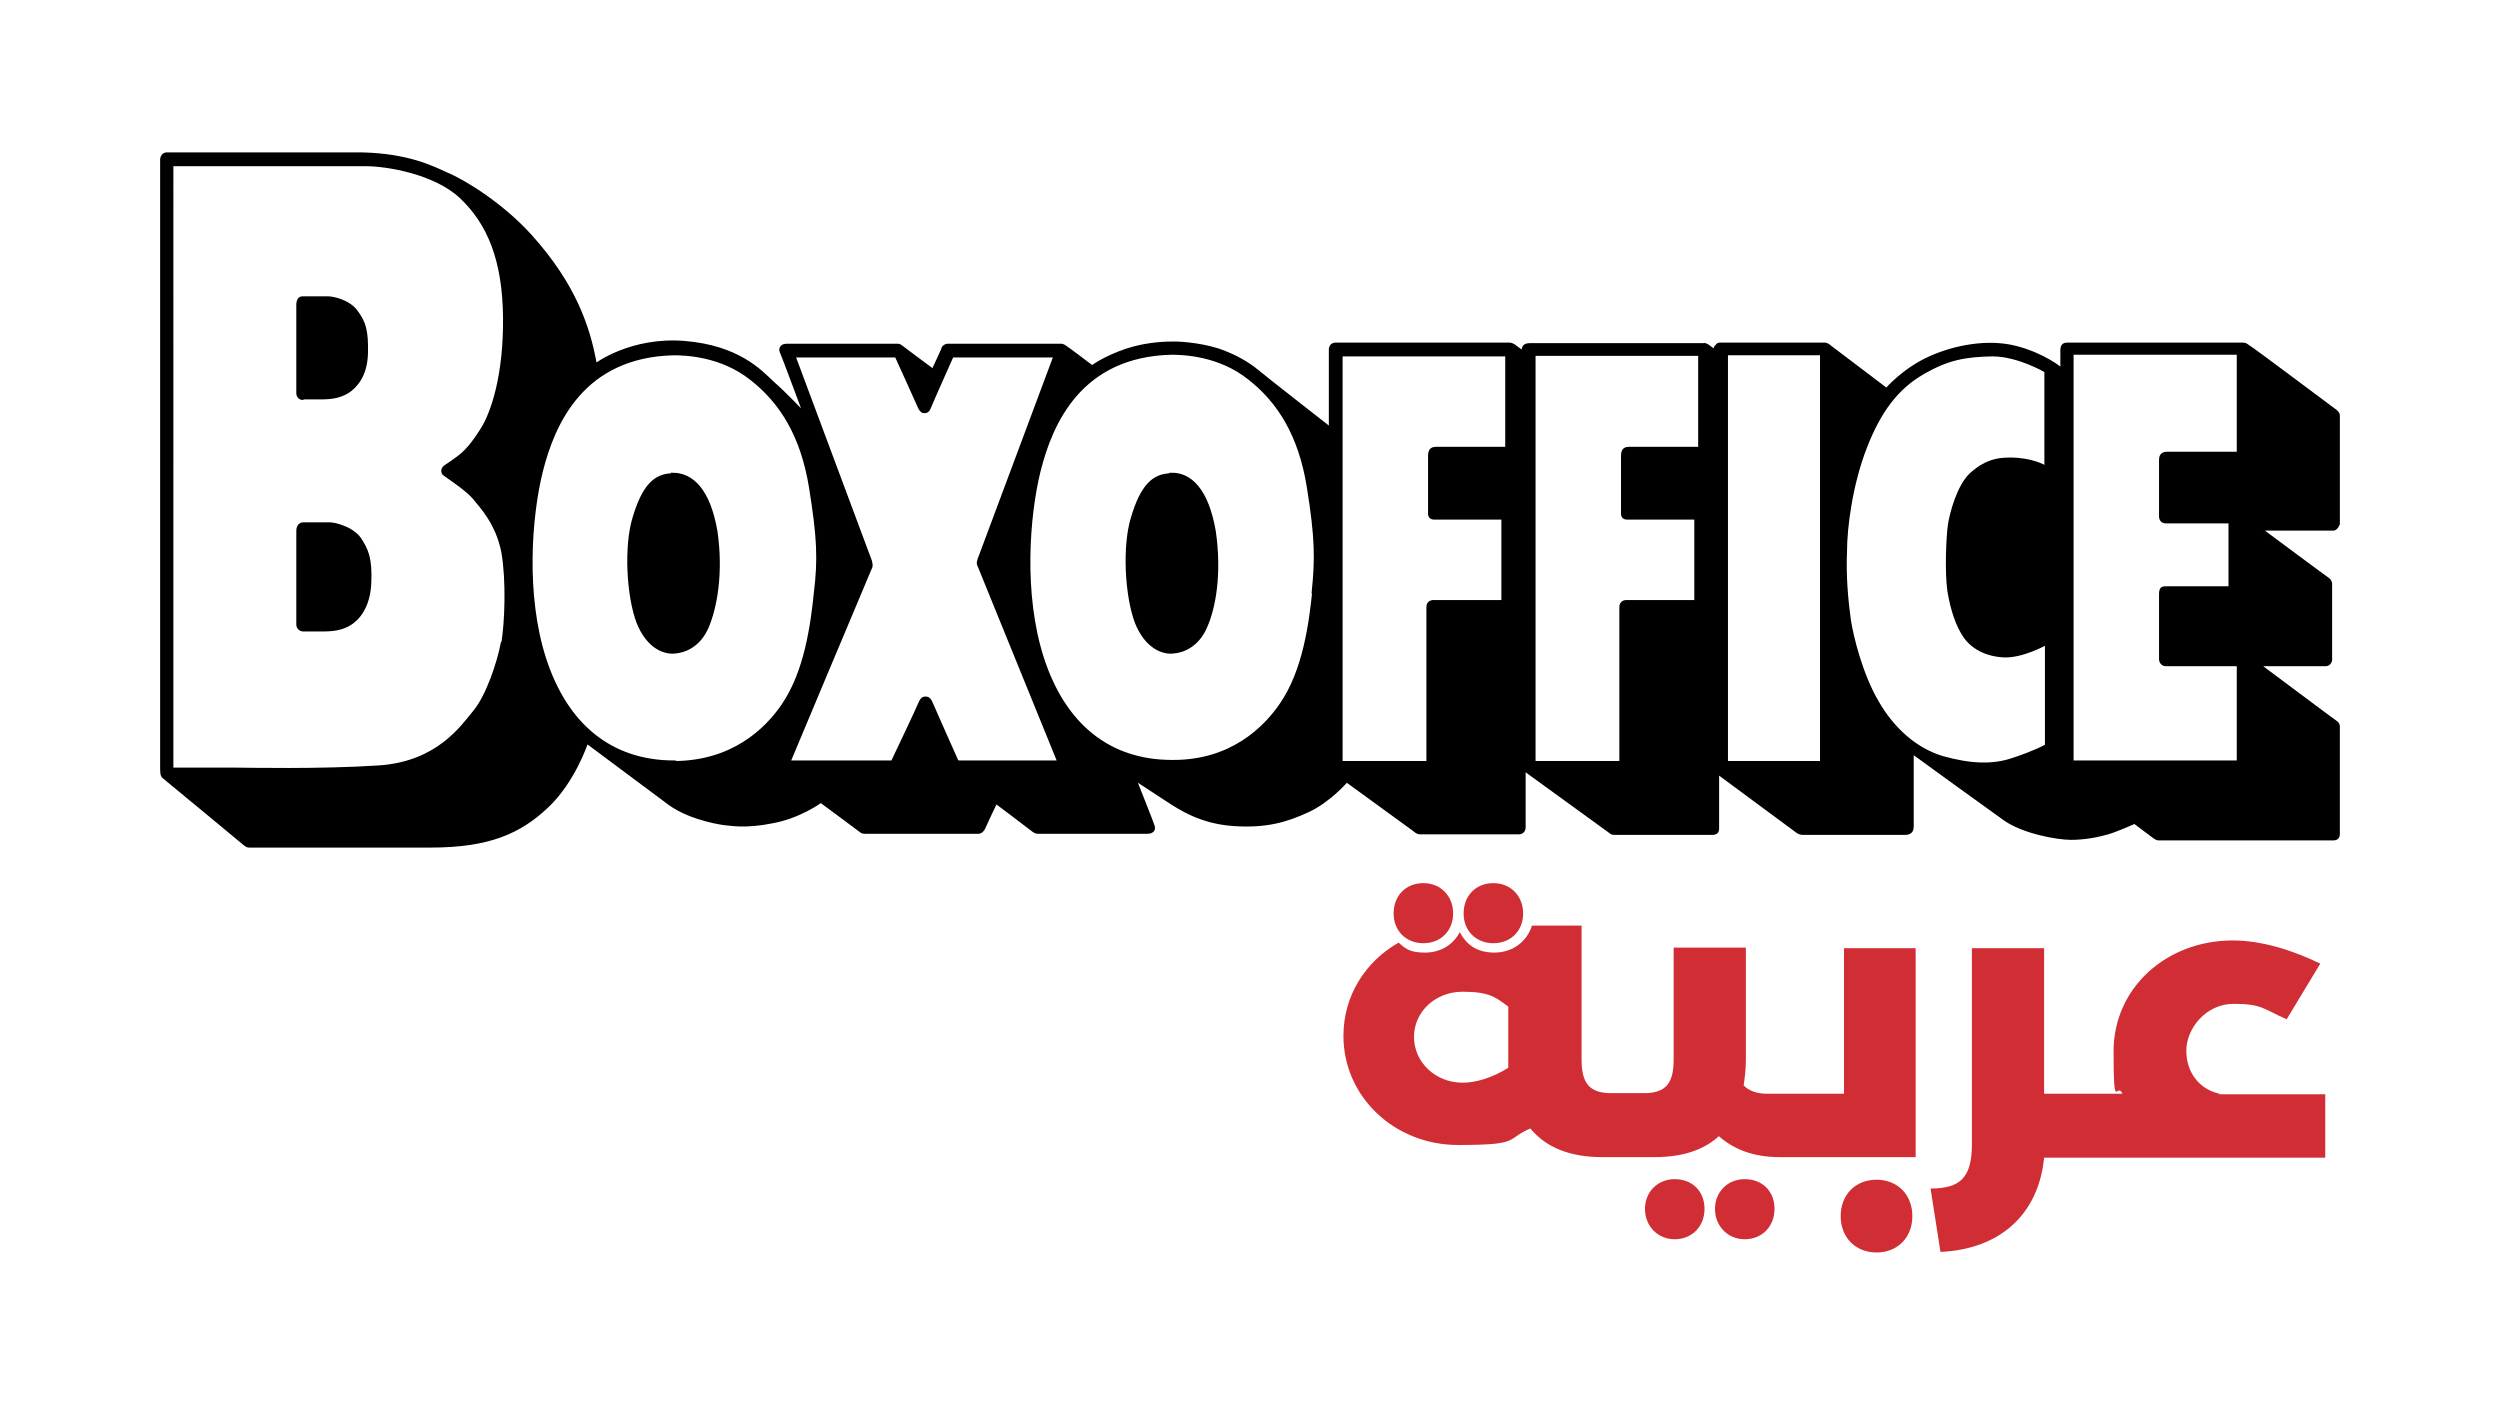 <?xml version="1.0" encoding="UTF-8"?>
<svg id="Layer_1" data-name="Layer 1" xmlns="http://www.w3.org/2000/svg" version="1.1" viewBox="0 0 453.5 255.1">
  <defs>
    <style>
      .cls-1 {
        fill: none;
        stroke: #000;
        stroke-width: .3px;
      }

      .cls-2 {
        fill: #d12d35;
      }

      .cls-2, .cls-3 {
        stroke-width: 0px;
      }

      .cls-3 {
        fill: #000;
        fill-rule: evenodd;
      }
    </style>
  </defs>
  <g id="Page-1">
    <g id="Group">
      <g id="Group-5">
        <path id="Fill-1" class="cls-3" d="M212.5,86c-3.4,0-5.5,2.2-7.2,7.9-1.6,5.2-1.1,14.2.7,19,1.9,4.8,5.1,5.7,6.8,5.5,1.7-.1,4.5-1.1,6-4.6,1.6-3.5,2.7-9.8,1.6-17.4-1.3-7.6-4.4-10.6-8-10.5ZM122.1,86c-3.4,0-5.5,2.2-7.2,7.9-1.6,5.2-1.1,14.2.7,19,1.9,4.8,5.1,5.7,6.8,5.5,1.7-.1,4.5-1.1,6-4.6s2.7-9.8,1.6-17.4c-1.3-7.6-4.4-10.5-8-10.5ZM406,82.1h-12.9c-.6,0-1.3.2-1.3,1.3v10.3c0,.5.3,1.1,1.1,1.1h11.5v11.7h-11.4c-.6,0-1.2,0-1.2,1.2v11.9c0,.4.3,1.1,1.1,1.1h13v17.4h-29.9v-73.9h29.9v17.7h0ZM371.2,84.7s-1.7-1.2-5.2-1.5c-2.9-.2-5.5,0-8.5,2.7-2.4,2.2-3.7,7.3-4,9.3s-.6,8.4-.1,12c.6,3.6,1.6,6.4,2.9,8.3s3.7,3.4,7.1,3.6,7.7-2.2,7.7-2.2v18.3s-2.2,1.2-5.9,2.4c-3.7,1.3-7.8,1.1-12.8-.3-4.7-1.4-8.9-5-11.8-10.1-2.9-5-4.5-11.6-5-14.7-.5-3.7-.9-8-.7-12.5,0-4.3,1-12.1,3.6-18.8,2.6-6.7,5.8-10.8,10.3-13.4,4.6-2.7,7.8-3.2,12.6-3.3,4.7,0,9.6,2.9,9.6,2.9v17.4h0ZM330.3,138.2h-17v-73.9c0,0,17,0,17,0v73.9ZM308.2,81.2h-12.5c-.8,0-1.5.1-1.5,1.5v10.5c0,.6.4.9.9.9h12.4v14.9h-12.5c-.6,0-1.1.4-1.1,1.1v28.1h-15.5v-73.8h29.8v16.9h0ZM273.2,81.2h-12.5c-.8,0-1.5.1-1.5,1.5v10.5c0,.6.4.9.9.9h12.4v14.9h-12.5c-.6,0-1.1.4-1.1,1.1v28.1h-15.5v-73.7h29.8v16.8h0ZM238.2,107.2c-.6,5.8-1.7,14.4-5.9,20.5-3,4.4-9.1,10.4-19.7,10.3-11.4,0-19.5-6.6-23.4-18.7-3.7-11.5-2.6-25.7-.6-33.8,2.2-8.8,7.5-20.9,23.9-21.3,2.1,0,8.6.2,14,4.5,5.4,4.2,9.2,10.3,10.7,19.6,1.5,9.3,1.5,13.1.9,19ZM173.7,138s-4.6-10.3-4.7-10.6c-.2-.4-.4-.9-1.1-.9s-.9.5-1.1.9c-.1.4-5,10.7-5,10.7h-18.5s14.5-34.6,14.7-35,.2-.6,0-1.4c-.3-.8-13.8-37-13.8-37h18.3s4,8.8,4.2,9.3c.3.6.6.8.9.8s.8,0,1.1-.8,4.1-9.3,4.1-9.3h18.4s-13.6,36.4-13.7,36.7c-.1.3-.3.8,0,1.3.2.5,14.4,35.4,14.4,35.4h-18ZM122.3,138.1c-11.4,0-19.5-6.6-23.4-18.7-3.7-11.5-2.6-25.7-.6-33.8,2.2-8.8,7.5-20.9,23.9-21.3,2.1,0,8.6.2,14,4.5,5.4,4.2,9.2,10.3,10.7,19.6,1.5,9.3,1.6,13.1.9,19-.6,5.8-1.7,14.4-5.9,20.5-3,4.4-9.1,10.3-19.7,10.3ZM91,116.6c-.7,3.7-2.7,9.6-5,12.4s-6.7,9.3-17.3,10c-10.6.7-24.1.4-25.7.4h-11.7V30h35.1c3.7,0,12.4,1.4,17.1,5.8,5,4.7,7.8,11.3,7.9,21.8s-2.2,17.2-4,20.1-3.2,4.4-4.5,5.3c-1.3,1-2.1,1.4-2.4,1.7s-.5,1,0,1.4c.5.4,4.2,2.8,5.4,4.3,1.3,1.6,4.2,4.6,5.2,9.8.9,5.2.6,12.7,0,16.4ZM424.3,95.2v-19.8c0-.4-.2-.6-.5-.9-.3-.2-15.2-11.4-15.8-11.7-.6-.4-.6-.5-1.3-.5h-31.7c-.9,0-1,.5-1.1,1v3.5s-3.1-2.6-8.2-3.9c-5-1.3-11.1-.2-15.7,1.9-4.7,2.1-7.8,5.7-7.8,5.7,0,0-9.8-7.4-10.3-7.8-.4-.4-.9-.4-.9-.4h-18.8c-.5,0-.6,0-.9.4-.4.3-.3.8-.3.8,0,0-.9-.7-1.2-.9-.3-.1-.4-.3-.8-.2h-31.5c-.2,0-.8,0-1.1.4-.3.4-.2.9-.2.9,0,0-1.3-.9-1.5-1.1-.2-.1-.5-.3-.9-.3h-31.5c-.8,0-1.1.6-1.1,1.1v14.1s-12.3-9.6-12.7-10c-1.1-.9-3-2.4-6.3-3.7-3.4-1.4-7.9-1.7-9.1-1.7s-4.9,0-8.8,1.3c-3.9,1.3-6.2,3-6.2,3,0,0-4.2-3.2-4.7-3.5-.5-.4-.8-.4-1-.4h-20.5c-.5,0-.8.4-.9.5,0,.2-1.8,4-1.8,4,0,0-5-3.7-5.5-4.1-.5-.4-.6-.4-1-.4h-19.9c-.9,0-1.1.4-1.1.4-.3.4-.2.8,0,1.2.4.9,4,10.6,4,10.6,0,0-3.2-3.4-5.5-5.4-2.2-2.1-6.3-6.5-16-7.3s-16.1,4-16.1,4c-1.2-6.7-3.8-14.4-11.7-23.2-5.2-5.8-12.2-10.1-15.4-11.4-2.4-1.1-6.9-3.4-15.2-3.6H30.2c-.6,0-1,.6-1,1.1v110.6c0,1.2.2,1.4.6,1.7s13.9,11.5,14.5,12c.6.5.8.4,1.4.4h32.4c10.6,0,16.2-2.5,21.2-7.2,4.9-4.6,7.2-11.6,7.2-11.6,0,0,10.9,8.1,14.9,11.1,4,2.9,10.1,3.7,10.6,3.7.5,0,3.2.6,8.1-.4,5-.9,8.8-3.7,8.8-3.7,0,0,6.5,4.8,7,5.2.5.4.6.4,1.2.4h20.3c.6,0,.9-.4,1.1-.7.1-.3,2.2-4.7,2.2-4.7,0,0,6,4.5,6.6,5,.5.4.8.4,1.1.4h19.7c.7,0,.9-.2,1.1-.4.2-.2.2-.6.1-.9-.1-.4-3.2-8.2-3.2-8.2,0,0,2.9,1.9,5.5,3.6s6.3,4.1,12.2,4.5,9.6-.7,13.5-2.5,7-5.4,7-5.4c0,0,11.7,8.5,12.1,8.8.4.3.6.6,1.3.6h17.8c.7,0,1.1-.5,1.1-1.1v-10.3s15,10.9,15.3,11.1.4.4.9.4h17.8c1.1,0,1.1-.7,1.1-1.1v-9.8l13.8,10.2c.4.3.8.7,1.6.7h18.5c1.3,0,1.4-.9,1.4-1.4v-13.2s12.8,9.3,16.6,12c3.4,2.4,9.6,3.5,12.1,3.5s5-.5,6.7-1c1.7-.5,4.8-1.9,4.8-1.9,0,0,3.3,2.5,3.6,2.7s.5.3.8.3h31.7c.9,0,1-.7,1-1v-19.5c0-.4-.2-.7-.5-.9-.2-.1-13.7-10.2-13.7-10.2h11.8c.6,0,1-.6,1-1v-13.7c0-.6-.3-.9-.6-1.1-.2-.1-11.9-8.8-11.9-8.8h13c.6-.2.9-.9.9-1.2ZM59.8,94.9h-4.8c-.7,0-1.1.6-1.1,1.4v17c0,.7.6,1.1,1.1,1.1h3.5c1.9,0,3.5-.2,5-1.1s3.5-3.1,3.7-7.5c.2-4.5-.5-6.1-1.9-8.2-1.5-2-4.6-2.7-5.5-2.7ZM54.9,72.3h3.4c1.7,0,3.3-.2,4.8-1.1,1.4-.9,3.4-2.9,3.5-7.1.1-4.2-.4-5.7-1.9-7.7-1.4-1.9-4.3-2.5-5.2-2.5h-4.6c-.7,0-1,.6-1,1.4v16c0,.8.6,1.1,1,1.1Z"/>
        <path id="Stroke-3" class="cls-1" d="M212.5,86c-3.4,0-5.5,2.2-7.2,7.9-1.6,5.2-1.1,14.2.7,19,1.9,4.8,5.1,5.7,6.8,5.5,1.7-.1,4.5-1.1,6-4.6,1.6-3.5,2.7-9.8,1.6-17.4-1.3-7.6-4.4-10.6-8-10.5ZM122.1,86c-3.4,0-5.5,2.2-7.2,7.9-1.6,5.2-1.1,14.2.7,19,1.9,4.8,5.1,5.7,6.8,5.5,1.7-.1,4.5-1.1,6-4.6s2.7-9.8,1.6-17.4c-1.3-7.6-4.4-10.5-8-10.5ZM406,82.1h-12.9c-.6,0-1.3.2-1.3,1.3v10.3c0,.5.3,1.1,1.1,1.1h11.5v11.7h-11.4c-.6,0-1.2,0-1.2,1.2v11.9c0,.4.3,1.1,1.1,1.1h13v17.4h-29.9v-73.9h29.9v17.7h0ZM371.2,84.7s-1.7-1.2-5.2-1.5c-2.9-.2-5.5,0-8.5,2.7-2.4,2.2-3.7,7.3-4,9.3s-.6,8.4-.1,12c.6,3.6,1.6,6.4,2.9,8.3s3.7,3.4,7.1,3.6,7.7-2.2,7.7-2.2v18.3s-2.2,1.2-5.9,2.4c-3.7,1.3-7.8,1.1-12.8-.3-4.7-1.4-8.9-5-11.8-10.1-2.9-5-4.5-11.6-5-14.7-.5-3.7-.9-8-.7-12.5,0-4.3,1-12.1,3.6-18.8,2.6-6.7,5.8-10.8,10.3-13.4,4.6-2.7,7.8-3.2,12.6-3.3,4.7,0,9.6,2.9,9.6,2.9v17.4h0ZM330.3,138.2h-17v-73.9c0,0,17,0,17,0v73.9ZM308.2,81.2h-12.5c-.8,0-1.5.1-1.5,1.5v10.5c0,.6.4.9.9.9h12.4v14.9h-12.5c-.6,0-1.1.4-1.1,1.1v28.1h-15.5v-73.8h29.8v16.9h0ZM273.2,81.2h-12.5c-.8,0-1.5.1-1.5,1.5v10.5c0,.6.4.9.9.9h12.4v14.9h-12.5c-.6,0-1.1.4-1.1,1.1v28.1h-15.5v-73.7h29.8v16.8h0ZM238.2,107.2c-.6,5.8-1.7,14.4-5.9,20.5-3,4.4-9.1,10.4-19.7,10.3-11.4,0-19.5-6.6-23.4-18.7-3.7-11.5-2.6-25.7-.6-33.8,2.2-8.8,7.5-20.9,23.9-21.3,2.1,0,8.6.2,14,4.5,5.4,4.2,9.2,10.3,10.7,19.6,1.5,9.3,1.5,13.1.9,19ZM173.7,138s-4.6-10.3-4.7-10.6c-.2-.4-.4-.9-1.1-.9s-.9.5-1.1.9c-.1.4-5,10.7-5,10.7h-18.5s14.5-34.6,14.7-35,.2-.6,0-1.4c-.3-.8-13.8-37-13.8-37h18.3s4,8.8,4.2,9.3c.3.6.6.8.9.8s.8,0,1.1-.8,4.1-9.3,4.1-9.3h18.4s-13.6,36.4-13.7,36.7c-.1.3-.3.8,0,1.3.2.5,14.4,35.4,14.4,35.4h-18ZM122.3,138.1c-11.4,0-19.5-6.6-23.4-18.7-3.7-11.5-2.6-25.7-.6-33.8,2.2-8.8,7.5-20.9,23.9-21.3,2.1,0,8.6.2,14,4.5,5.4,4.2,9.2,10.3,10.7,19.6,1.5,9.3,1.6,13.1.9,19-.6,5.8-1.7,14.4-5.9,20.5-3,4.4-9.1,10.3-19.7,10.3ZM91,116.6c-.7,3.7-2.7,9.6-5,12.4s-6.7,9.3-17.3,10c-10.6.7-24.1.4-25.7.4h-11.7V30h35.1c3.7,0,12.4,1.4,17.1,5.8,5,4.7,7.8,11.3,7.9,21.8s-2.2,17.2-4,20.1-3.2,4.4-4.5,5.3c-1.3,1-2.1,1.4-2.4,1.7s-.5,1,0,1.4c.5.4,4.2,2.8,5.4,4.3,1.3,1.6,4.2,4.6,5.2,9.8.9,5.2.6,12.7,0,16.4ZM424.3,95.2v-19.8c0-.4-.2-.6-.5-.9-.3-.2-15.2-11.4-15.8-11.7-.6-.4-.6-.5-1.3-.5h-31.7c-.9,0-1,.5-1.1,1v3.5s-3.1-2.6-8.2-3.9c-5-1.3-11.1-.2-15.7,1.9-4.7,2.1-7.8,5.7-7.8,5.7,0,0-9.8-7.4-10.3-7.8-.4-.4-.9-.4-.9-.4h-18.8c-.5,0-.6,0-.9.4-.4.3-.3.8-.3.8,0,0-.9-.7-1.2-.9-.3-.1-.4-.3-.8-.2h-31.5c-.2,0-.8,0-1.1.4-.3.4-.2.9-.2.9,0,0-1.3-.9-1.5-1.1-.2-.1-.5-.3-.9-.3h-31.5c-.8,0-1.1.6-1.1,1.1v14.1s-12.3-9.6-12.7-10c-1.1-.9-3-2.4-6.3-3.7-3.4-1.4-7.9-1.7-9.1-1.7s-4.9,0-8.8,1.3c-3.9,1.3-6.2,3-6.2,3,0,0-4.2-3.2-4.7-3.5-.5-.4-.8-.4-1-.4h-20.5c-.5,0-.8.4-.9.5,0,.2-1.8,4-1.8,4,0,0-5-3.7-5.5-4.1-.5-.4-.6-.4-1-.4h-19.9c-.9,0-1.1.4-1.1.4-.3.4-.2.8,0,1.2.4.9,4,10.6,4,10.6,0,0-3.2-3.4-5.5-5.4-2.2-2.1-6.3-6.5-16-7.3s-16.1,4-16.1,4c-1.2-6.7-3.8-14.4-11.7-23.2-5.2-5.8-12.2-10.1-15.4-11.4-2.4-1.1-6.9-3.4-15.2-3.6H30.2c-.6,0-1,.6-1,1.1v110.6c0,1.2.2,1.4.6,1.7s13.9,11.5,14.5,12c.6.5.8.4,1.4.4h32.4c10.6,0,16.2-2.5,21.2-7.2,4.9-4.6,7.2-11.6,7.2-11.6,0,0,10.9,8.1,14.9,11.1,4,2.9,10.1,3.7,10.6,3.7.5,0,3.2.6,8.1-.4,5-.9,8.8-3.7,8.8-3.7,0,0,6.5,4.8,7,5.2.5.4.6.4,1.2.4h20.3c.6,0,.9-.4,1.1-.7.1-.3,2.2-4.7,2.2-4.7,0,0,6,4.5,6.6,5,.5.4.8.4,1.1.4h19.7c.7,0,.9-.2,1.1-.4.2-.2.2-.6.1-.9-.1-.4-3.2-8.2-3.2-8.2,0,0,2.9,1.9,5.5,3.6s6.3,4.1,12.2,4.5,9.6-.7,13.5-2.5,7-5.4,7-5.4c0,0,11.7,8.5,12.1,8.8.4.3.6.6,1.3.6h17.8c.7,0,1.1-.5,1.1-1.1v-10.3s15,10.9,15.3,11.1.4.4.9.4h17.8c1.1,0,1.1-.7,1.1-1.1v-9.8l13.8,10.2c.4.3.8.7,1.6.7h18.5c1.3,0,1.4-.9,1.4-1.4v-13.2s12.8,9.3,16.6,12c3.4,2.4,9.6,3.5,12.1,3.5s5-.5,6.7-1c1.7-.5,4.8-1.9,4.8-1.9,0,0,3.3,2.5,3.6,2.7s.5.3.8.3h31.7c.9,0,1-.7,1-1v-19.5c0-.4-.2-.7-.5-.9-.2-.1-13.7-10.2-13.7-10.2h11.8c.6,0,1-.6,1-1v-13.7c0-.6-.3-.9-.6-1.1-.2-.1-11.9-8.8-11.9-8.8h13c.6-.2.9-.9.9-1.2ZM59.8,94.9h-4.8c-.7,0-1.1.6-1.1,1.4v17c0,.7.6,1.1,1.1,1.1h3.5c1.9,0,3.5-.2,5-1.1s3.5-3.1,3.7-7.5c.2-4.5-.5-6.1-1.9-8.2-1.5-2-4.6-2.7-5.5-2.7ZM54.9,72.3h3.4c1.7,0,3.3-.2,4.8-1.1,1.4-.9,3.4-2.9,3.5-7.1.1-4.2-.4-5.7-1.9-7.7-1.4-1.9-4.3-2.5-5.2-2.5h-4.6c-.7,0-1,.6-1,1.4v16c0,.8.6,1.1,1,1.1Z"/>
      </g>
    </g>
  </g>
  <g>
    <path class="cls-2" d="M316.5,213.9c-3.1,0-5.4,2.3-5.4,5.4s2.3,5.5,5.4,5.5,5.4-2.3,5.4-5.5-2.2-5.4-5.4-5.4Z"/>
    <path class="cls-2" d="M303.8,213.9c-3.1,0-5.4,2.3-5.4,5.4s2.3,5.5,5.4,5.5,5.4-2.3,5.4-5.5-2.2-5.4-5.4-5.4Z"/>
    <path class="cls-2" d="M334.3,198.4h-7.9s0,0,0,0,0,0,0,0h-5.9c-1.8,0-3.2-.5-4.2-1.5.2-1.4.4-2.9.4-4.6v-20.4h-13.1v20.3c0,4.3-1.4,6.1-5.4,6.1h-3.8s0,0,0,0,0,0,0,0h-2.1c-4,0-5.4-1.8-5.4-6.1v-24.3h-9c-.9,2.9-3.5,4.9-6.8,4.9s-5.1-1.5-6.3-3.7c-1.2,2.3-3.5,3.7-6.3,3.7s-3.5-.7-4.8-1.8c-6,3.4-10,9.6-10,16.9,0,11.1,9.3,19.8,20.8,19.8s8.5-1,13.1-3c2.8,3.4,7.1,5.2,13,5.2h3.9s0,0,0,0,0,0,0,0h5.7c5,0,8.9-1.3,11.6-3.8,2.7,2.4,6.3,3.8,11,3.8h3.8s0,0,0,0,0,0,0,0h20.9v-37.9h-13v26.4ZM273.6,192.4v1.3c-2.9,1.8-5.8,2.7-8.3,2.7-4.9,0-8.8-3.7-8.8-8.3s3.9-8.2,8.8-8.2,6,1,8.3,2.7v9.9Z"/>
    <path class="cls-2" d="M340.4,214c-3.8,0-6.5,2.7-6.5,6.6s2.7,6.6,6.5,6.6,6.5-2.7,6.5-6.6-2.7-6.6-6.5-6.6Z"/>
    <path class="cls-2" d="M402.6,198.4c-3.6-.8-6-3.8-6-7.8s3.5-8.5,8.6-8.5,5.3.9,9.6,2.8l6.1-10.1c-5.2-2.5-10.7-4.2-15.9-4.2-12,0-21.6,8.6-21.6,20.1s.6,5.4,1.6,7.7h-6.7s0,0,0,0,0,0,0,0h-7.5v-26.4h-13.1v35.6c0,6-2.1,8-7.5,8l1.8,11.5c10.8-.5,17.8-6.8,18.8-17.1h7.6s0,0,0,0,0,0,0,0h43.4v-11.5h-19.2Z"/>
    <path class="cls-2" d="M258.2,171.1c3.2,0,5.4-2.3,5.4-5.4s-2.2-5.5-5.4-5.5-5.4,2.3-5.4,5.5,2.3,5.4,5.4,5.4Z"/>
    <path class="cls-2" d="M270.9,171.1c3.2,0,5.4-2.3,5.4-5.4s-2.2-5.5-5.4-5.5-5.4,2.3-5.4,5.5,2.3,5.4,5.4,5.4Z"/>
  </g>
</svg>
